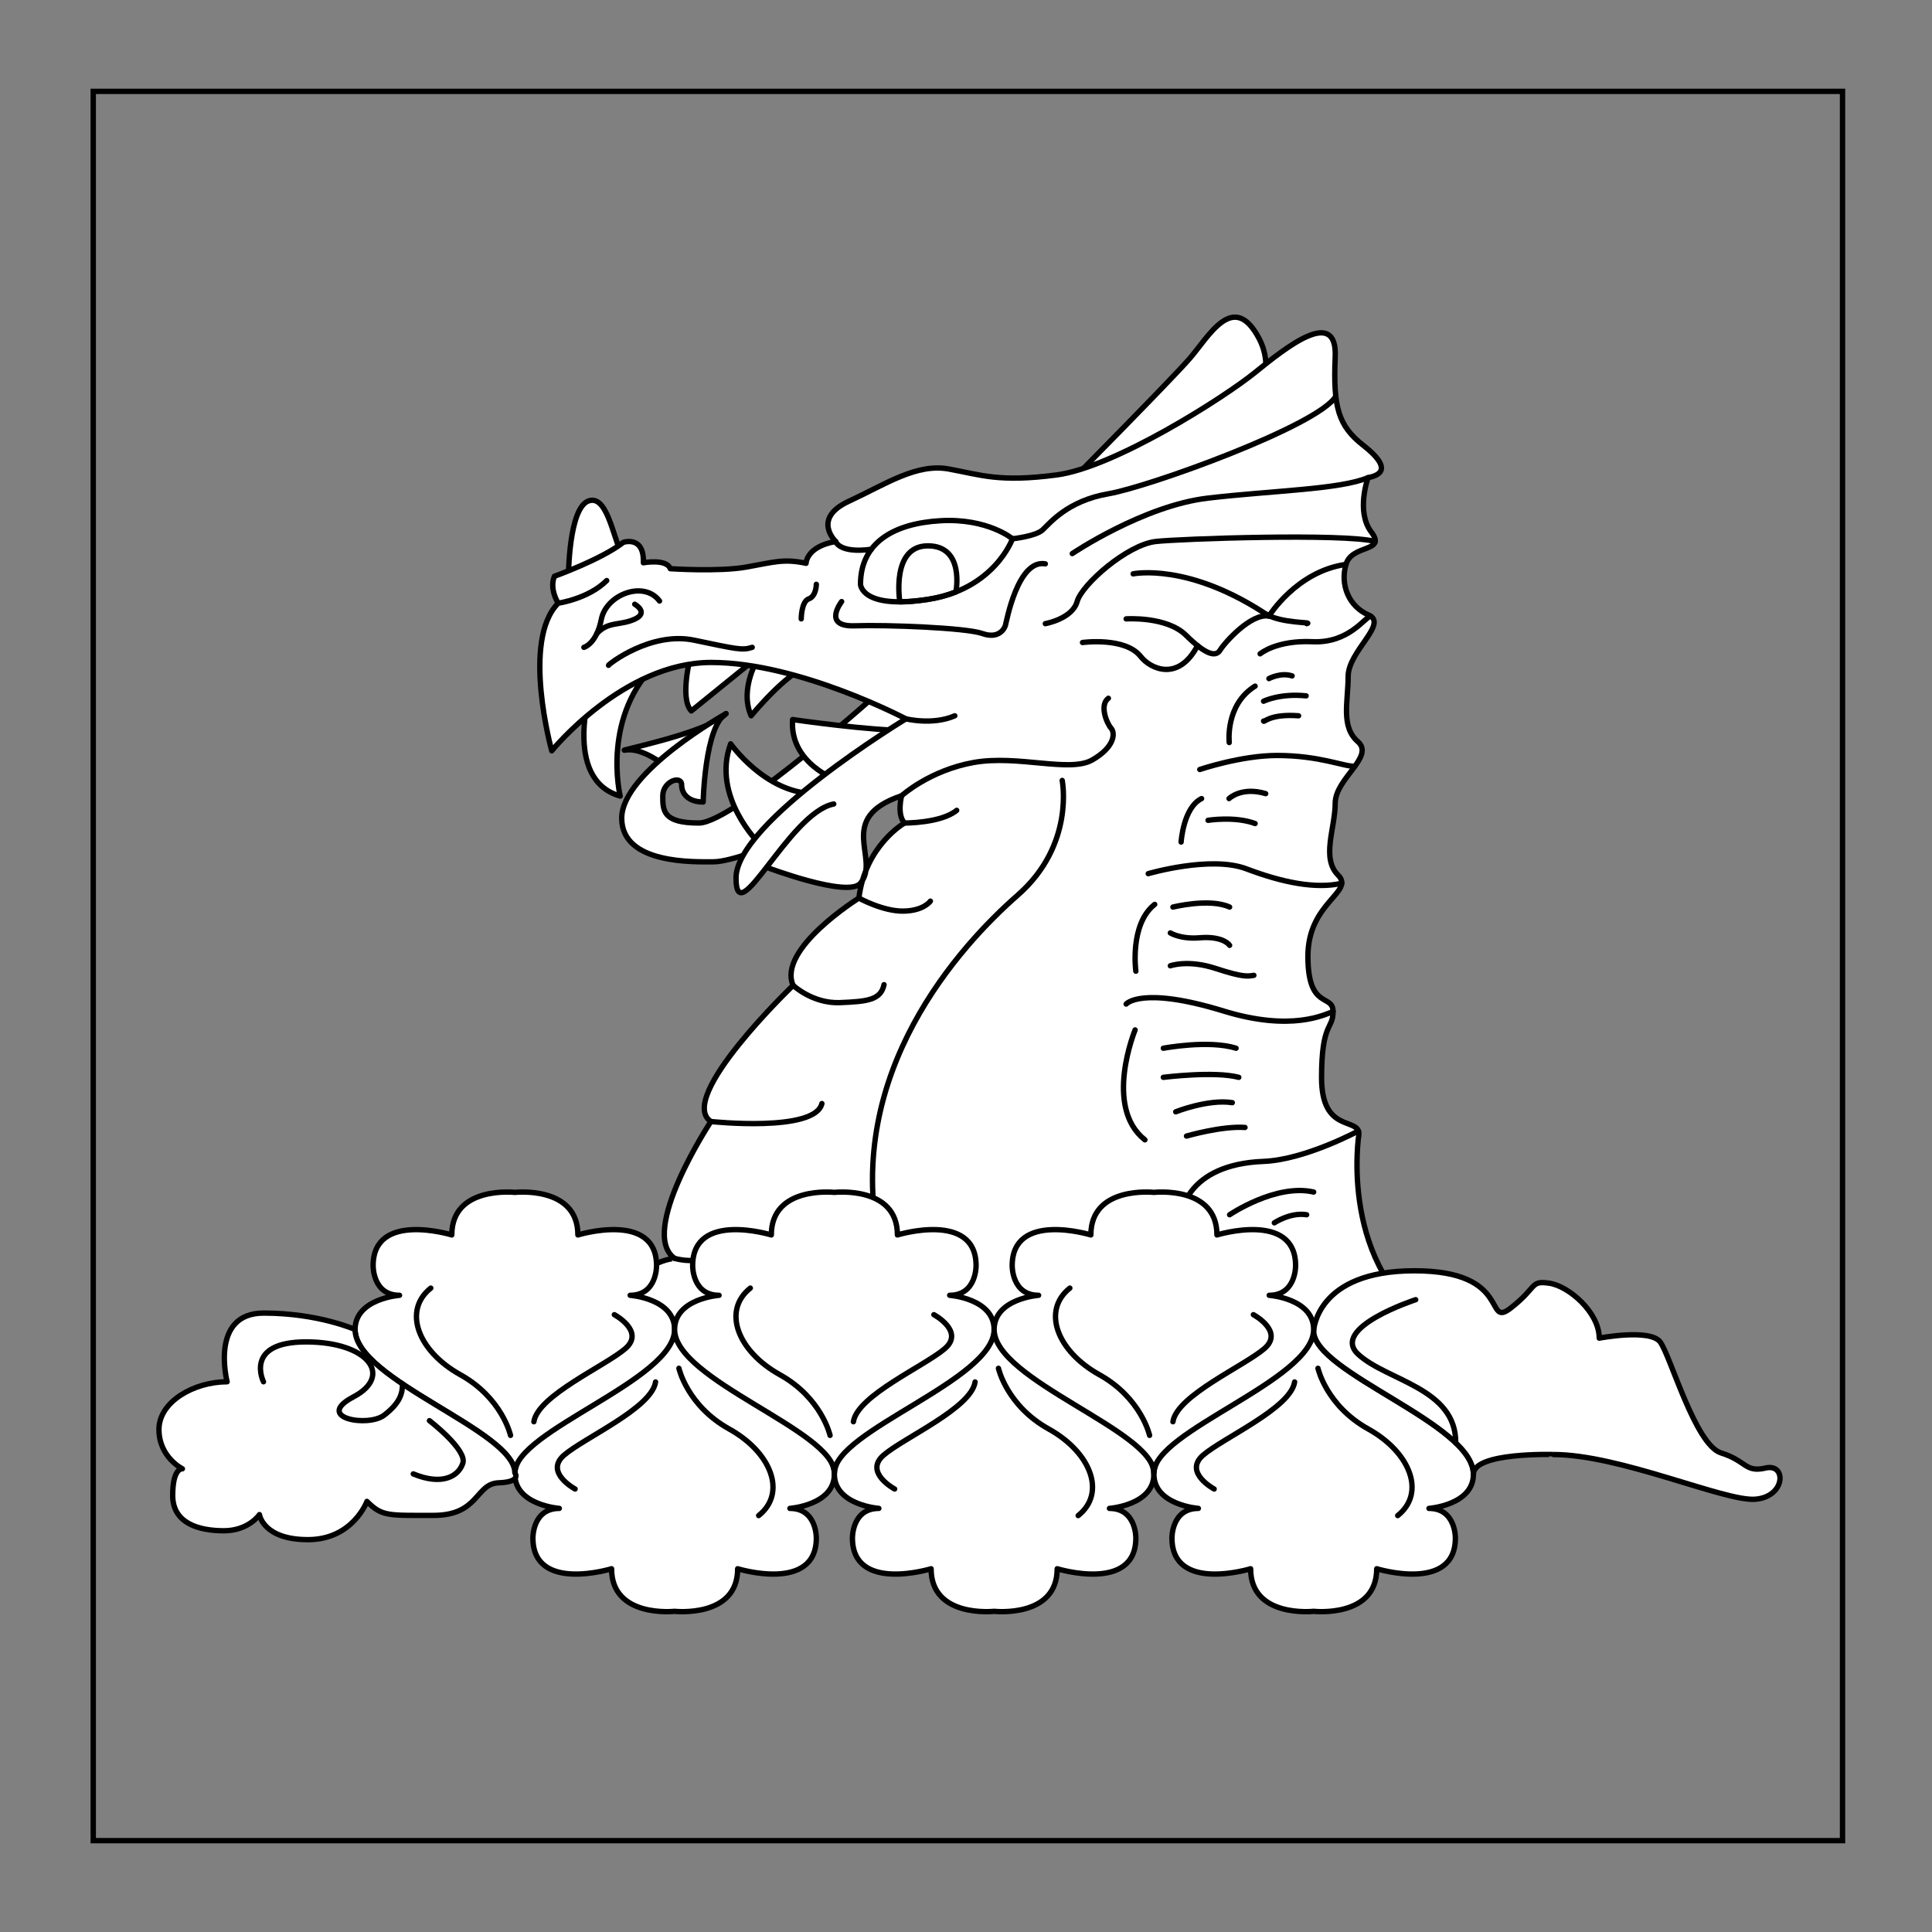 <?xml version="1.0" encoding="utf-8"?>
<!-- Generator: Adobe Illustrator 15.0.0, SVG Export Plug-In . SVG Version: 6.00 Build 0)  -->
<!DOCTYPE svg PUBLIC "-//W3C//DTD SVG 1.1//EN" "http://www.w3.org/Graphics/SVG/1.1/DTD/svg11.dtd">
<svg version="1.1" xmlns="http://www.w3.org/2000/svg" xmlns:xlink="http://www.w3.org/1999/xlink" x="0px" y="0px" width="360px"
	 height="360px" viewBox="0 0 360 360" enable-background="new 0 0 360 360" xml:space="preserve">
<rect x="0" y="0" width="360" height="360" fill="#808080" stroke="none"/>
<g id="Field_2_">
	<g id="Field">
		<path d="M342.828,17.524v324.953H17.875V17.524H342.828 M343.828,16.524h-1H17.875h-1v1v324.953v1h1h324.953h1v-1V17.524V16.524
			L343.828,16.524z"/>
	</g>
</g>
<g id="Layer_3">
	<g>
		<g>
			<g>
				<path fill="#FFFFFF" stroke="#000000" stroke-linecap="round" stroke-linejoin="round" stroke-miterlimit="10" d="
					M123.997,142.713c0,0-4.217-3.414-7.329-2.962c-3.112,0.452,15.404-3.163,18.617-6.777L123.997,142.713z"/>
				<path fill="#FFFFFF" stroke="#000000" stroke-linecap="round" stroke-linejoin="round" stroke-miterlimit="10" d="
					M165.062,127.854c0,0-28.213,25.502-34.84,25.502s-6.727-2.209-6.727-5.021c0-2.811,3.514-3.916,3.514-2.108
					c0,1.808,1.406,3.213,4.016,3.213c0,0,0.289-14.074,4.26-16.466c0,0-19.439,10.843-19.439,19.478s13.573,8.133,17.087,8.133
					s11.546-3.414,11.546-3.414l14.091-10.041l13.219-13.755L165.062,127.854z"/>
			</g>
			<g>
				<path fill="#FFFFFF" stroke="#000000" stroke-linecap="round" stroke-linejoin="round" stroke-miterlimit="10" d="
					M141.467,157.171c0,0-8.936-8.735-5.321-18.575c0,0,6.326,9.036,15.362,9.287L141.467,157.171z"/>
				<path fill="#FFFFFF" stroke="#000000" stroke-linecap="round" stroke-linejoin="round" stroke-miterlimit="10" d="
					M156.025,145.424c0,0-8.963-3.171-8.333-11.345c0,0,15.261,2.209,21.788,2.008L156.025,145.424z"/>
				<path fill="#FFFFFF" stroke="#000000" stroke-linecap="round" stroke-linejoin="round" stroke-miterlimit="10" d="
					M110.242,127.653c0,0-5.623,17.57,5.321,20.683c0,0-3.715-15.161,7.33-25.301L110.242,127.653z"/>
				<path fill="#FFFFFF" stroke="#000000" stroke-linecap="round" stroke-linejoin="round" stroke-miterlimit="10" d="
					M128.816,121.729c0,0-2.309,8.333,0,10.743l11.647-9.438L128.816,121.729z"/>
				<path fill="#FFFFFF" stroke="#000000" stroke-linecap="round" stroke-linejoin="round" stroke-miterlimit="10" d="
					M141.467,122.332c0,0-3.815,5.823-1.506,11.044c0,0,6.727-8.233,10.743-9.237L141.467,122.332z"/>
			</g>
			<path fill="#FFFFFF" stroke="#000000" stroke-linecap="round" stroke-linejoin="round" stroke-miterlimit="10" d="
				M105.924,107.572c0,0,0-13.052,3.815-14.257s4.72,8.835,6.577,10.341C118.173,105.163,105.924,107.572,105.924,107.572z"/>
			<path fill="#FFFFFF" stroke="#000000" stroke-linecap="round" stroke-linejoin="round" stroke-miterlimit="10" d="
				M199.801,89.399c0,0,18.173-18.374,21.787-22.49c3.615-4.117,8.233-12.952,13.032-3.815c3.749,7.136-1.987,14.458-1.987,14.458
				l-29.317,12.651L199.801,89.399z"/>
			<path fill="#FFFFFF" stroke="#000000" stroke-linecap="round" stroke-linejoin="round" stroke-miterlimit="10" d="
				M116.667,247.986h151.34c-18.808-11.697-14.792-36.664-14.792-36.664c0-3.213-6.961-0.067-6.961-10.509
				c0-10.442,2.142-8.902,2.142-12.316c0-3.413-4.686-0.2-4.686-10.308c0-10.107,8.803-11.948,5.622-15.127
				c-3.18-3.18-0.534-8.769-0.534-13.387c0-4.619,7.43-8.668,4.217-11.48c-3.213-2.811-1.808-7.43-1.808-12.148
				c0-4.719,7.53-9.84,3.815-11.446s-5.321-5.622-4.217-9.438s7.631-2.209,4.719-6.024s-0.603-10.141-0.603-10.141
				c3.213-0.603,3.715-2.41-0.903-6.024c-4.619-3.615-5.623-7.028-5.221-16.466c0.401-9.438-9.137-1.807-14.96,2.912
				c-5.824,4.719-26.206,17.671-36.948,19.077c-10.743,1.406-14.057,0-20.082-1.104c-6.024-1.104-11.747,2.812-18.675,6.024
				s-2.41,7.482-2.41,7.482c-5.522,0.956-5.522,4.064-5.522,4.064c-4.217-0.903-6.024-0.201-11.145,0.703
				c-5.121,0.903-14.157,0.301-14.157,0.301c-0.703-1.908-5.02-1.104-5.02-1.104c0.201-5.121-3.715-3.815-3.715-3.815
				c-4.117,3.213-12.852,6.326-12.852,6.326c-1.004,2.409,0.703,5.02,0.703,5.02s5.623-0.803,9.036-4.217
				c-3.414,3.414-9.036,4.217-9.036,4.217c-6.928,6.928-1.205,27.51-1.205,27.51s13.32-16.466,29.719-16.466
				c16.399,0,36.279,10.509,36.279,10.509s-31.661,19.21-31.661,29.652c0,10.441,9.906-12.182,18.207-13.789
				c-4.269,0.826-8.961,7.21-12.514,11.798c0,0,15.129,5.735,17.467,2.995c3.883-4.552-4.819-12.116,7.698-16.333
				c0,0-0.937,3.481,0.536,5.087c0,0-7.296,4.15-8.501,13.989c0,0-15.261,9.505-12.249,16.266c0,0-21.888,20.95-15.329,25.368
				c0,0-13.587,20.583-6.76,25.502C125.704,234.481,115.396,235.151,116.667,247.986z"/>
			<path fill="#FFFFFF" stroke="#000000" stroke-linecap="round" stroke-linejoin="round" stroke-miterlimit="10" d="
				M178.119,110.296c-1.53,0.606-3.265,1.092-5.226,1.393c-2.06,0.316-3.782,0.45-5.221,0.455c0,0-1.702-10.432,5.224-10.432
				C179.821,101.711,178.119,110.296,178.119,110.296z"/>
			<g>
				<path fill="none" stroke="#000000" stroke-linecap="round" stroke-linejoin="round" stroke-miterlimit="10" d="M108.797,120.625
					c0,0,2.348-0.603,3.251-5.221c0.904-4.619,7.932-7.33,10.844-3.414"/>
				<path fill="none" stroke="#000000" stroke-linecap="round" stroke-linejoin="round" stroke-miterlimit="10" d="M118.274,112.592
					c0,0,2.711,1.532,0,2.774s-4.949,0.368-7.058,2.678"/>
				<path fill="none" stroke="#000000" stroke-linecap="round" stroke-linejoin="round" stroke-miterlimit="10" d="M149.298,115.318
					c0,0,0-3.228,1.406-3.729s1.406-2.711,1.406-2.711"/>
				<path fill="none" stroke="#000000" stroke-linecap="round" stroke-linejoin="round" stroke-miterlimit="10" d="M156.829,112.098
					c0,0-3.681,4.711,2.41,4.511c6.09-0.201,20.783,0.361,23.795,1.436c3.013,1.075,4.117-0.833,4.317-1.536
					c0.201-0.703,2.31-12.349,7.43-11.446"/>
				<path fill="none" stroke="#000000" stroke-linecap="round" stroke-linejoin="round" stroke-miterlimit="10" d="M160.343,108.877
					c0,0,0.1,4.719,12.55,2.811s15.764-11.295,15.764-11.295s-4.617-3.866-13.403-3.364S160.343,101.165,160.343,108.877z"/>
				<path fill="none" stroke="#000000" stroke-linecap="round" stroke-linejoin="round" stroke-miterlimit="10" d="M155.724,100.897
					c0,0,0.603,2.257,6.634,1.454"/>
				<path fill="none" stroke="#000000" stroke-linecap="round" stroke-linejoin="round" stroke-miterlimit="10" d="M188.657,100.394
					c0,0,4.317-0.452,5.622-1.657c1.306-1.205,4.619-5.422,12.25-6.727c7.63-1.305,39.266-12.751,42.378-18.173"/>
				<path fill="none" stroke="#000000" stroke-linecap="round" stroke-linejoin="round" stroke-miterlimit="10" d="M199.801,103.154
					c0,0,13.23-8.933,25.302-10.341c12.048-1.406,24.599-1.606,29.819-3.815"/>
				<path fill="none" stroke="#000000" stroke-linecap="round" stroke-linejoin="round" stroke-miterlimit="10" d="M168.81,133.945
					c0,0,4.986,1.238,9.103-0.569"/>
				<path fill="none" stroke="#000000" stroke-linecap="round" stroke-linejoin="round" stroke-miterlimit="10" d="M194.781,116.207
					c0,0,5.021-0.889,5.924-4.109c0.904-3.22,9.344-10.594,14.659-11.2c4.419-0.504,35.063-1.554,40.887,0"/>
				<path fill="none" stroke="#000000" stroke-linecap="round" stroke-linejoin="round" stroke-miterlimit="10" d="M211.147,106.927
					c0,0,10.395-2.198,25.302,7.875c0,0,5.12-8.333,14.357-9.639"/>
				<path fill="none" stroke="#000000" stroke-linecap="round" stroke-linejoin="round" stroke-miterlimit="10" d="M209.841,115.318
					c0,0,7.53-0.518,11.146,3.047c3.614,3.564,5.521,4.167,6.375,2.761s5.773-6.928,9.087-6.325"/>
				<path fill="none" stroke="#000000" stroke-linecap="round" stroke-linejoin="round" stroke-miterlimit="10" d="M243.477,116.207
					c1.405-0.301-4.619,0-7.586-1.776"/>
				<path fill="none" stroke="#000000" stroke-linecap="round" stroke-linejoin="round" stroke-miterlimit="10" d="M201.709,119.721
					c0,0,7.953-1.081,10.843,2.611c1.808,2.309,7.028,4.769,10.593-2.025"/>
				<path fill="none" stroke="#000000" stroke-linecap="round" stroke-linejoin="round" stroke-miterlimit="10" d="M234.808,121.828
					c0,0,3.012-2.569,9.772-2.254s9.746-4.571,10.816-4.772"/>
				<path fill="none" stroke="#000000" stroke-linecap="round" stroke-linejoin="round" stroke-miterlimit="10" d="M223.563,143.383
					c0,0,7.697-2.611,14.392-2.611c7.965,0,12.502,2.104,14.503,2.011"/>
				<path fill="none" stroke="#000000" stroke-linecap="round" stroke-linejoin="round" stroke-miterlimit="10" d="M229.051,138.362
					c0,0-0.803-7.028,4.819-10.509"/>
				<path fill="none" stroke="#000000" stroke-linecap="round" stroke-linejoin="round" stroke-miterlimit="10" d="M220.083,156.903
					c0,0,0.401-6.425,3.815-8.099"/>
				<path fill="none" stroke="#000000" stroke-linecap="round" stroke-linejoin="round" stroke-miterlimit="10" d="M213.958,162.793
					c0,0,11.646-3.414,18.273-0.903c6.626,2.51,12.871,3.815,17.782,2.696"/>
				<path fill="none" stroke="#000000" stroke-linecap="round" stroke-linejoin="round" stroke-miterlimit="10" d="M211.649,180.967
					c0,0-1.205-8.735,3.514-12.45"/>
				<path fill="none" stroke="#000000" stroke-linecap="round" stroke-linejoin="round" stroke-miterlimit="10" d="M236.449,126.448
					c0,0,2.209-1.205,4.317-0.502"/>
				<path fill="none" stroke="#000000" stroke-linecap="round" stroke-linejoin="round" stroke-miterlimit="10" d="M235.445,130.665
					c0,0,3.012-1.506,7.932-1.004"/>
				<path fill="none" stroke="#000000" stroke-linecap="round" stroke-linejoin="round" stroke-miterlimit="10" d="M235.445,134.358
					c0.1,0.323,1.104-1.384,6.525-0.983"/>
				<path fill="none" stroke="#000000" stroke-linecap="round" stroke-linejoin="round" stroke-miterlimit="10" d="M229.012,148.804
					c0,0,2.315-2.276,6.834-0.92"/>
				<path fill="none" stroke="#000000" stroke-linecap="round" stroke-linejoin="round" stroke-miterlimit="10" d="M225.103,152.854
					c0,0,4.987-0.803,8.768,0.602"/>
				<path fill="none" stroke="#000000" stroke-linecap="round" stroke-linejoin="round" stroke-miterlimit="10" d="M209.841,187.091
					c0,0,2.785-3.42,18.173,1.305c12.752,3.916,18.876,0.603,20.382,0.101"/>
				<path fill="none" stroke="#000000" stroke-linecap="round" stroke-linejoin="round" stroke-miterlimit="10" d="M113.388,123.971
					c0-0.201,7.898-6.358,15.931-4.685c8.032,1.673,8.969,1.941,10.843,1.338"/>
				<path fill="none" stroke="#000000" stroke-linecap="round" stroke-linejoin="round" stroke-miterlimit="10" d="M220.083,226.349
					c0,0,0.802-9.373,15.362-9.94c7.73-0.301,17.674-5.674,17.674-5.674"/>
				<path fill="none" stroke="#000000" stroke-linecap="round" stroke-linejoin="round" stroke-miterlimit="10" d="M229.119,226.349
					c0,0,8.635-5.851,15.663-4.23"/>
				<path fill="none" stroke="#000000" stroke-linecap="round" stroke-linejoin="round" stroke-miterlimit="10" d="M237.453,227.855
					c0,0,3.012-2.009,6.024-1.506"/>
				<path fill="none" stroke="#000000" stroke-linecap="round" stroke-linejoin="round" stroke-miterlimit="10" d="M211.511,191.911
					c0,0-5.924,14.357,1.826,20.482"/>
				<path fill="none" stroke="#000000" stroke-linecap="round" stroke-linejoin="round" stroke-miterlimit="10" d="M216.769,195.325
					c0,0,8.435-1.607,13.555,0"/>
				<path fill="none" stroke="#000000" stroke-linecap="round" stroke-linejoin="round" stroke-miterlimit="10" d="M216.769,200.746
					c0,0,9.539-1.204,14.057,0"/>
				<path fill="none" stroke="#000000" stroke-linecap="round" stroke-linejoin="round" stroke-miterlimit="10" d="M219.079,207.171
					c0,0,6.024-2.409,10.542-1.706"/>
				<path fill="none" stroke="#000000" stroke-linecap="round" stroke-linejoin="round" stroke-miterlimit="10" d="M221.086,211.69
					c0,0,6.539-1.908,10.9-1.606"/>
				<path fill="none" stroke="#000000" stroke-linecap="round" stroke-linejoin="round" stroke-miterlimit="10" d="M218.559,169.019
					c0,0,6.845-1.707,10.56,0"/>
				<path fill="none" stroke="#000000" stroke-linecap="round" stroke-linejoin="round" stroke-miterlimit="10" d="M218.075,173.838
					c0,0,1.907,1.205,5.472,0.904s5.171,0.803,5.572,1.406"/>
				<path fill="none" stroke="#000000" stroke-linecap="round" stroke-linejoin="round" stroke-miterlimit="10" d="M218.075,179.962
					c0,0,3.27-1.205,8.462,0.502c5.192,1.707,5.996,1.443,7.101,1.274"/>
				<path fill="none" stroke="#000000" stroke-linecap="round" stroke-linejoin="round" stroke-miterlimit="10" d="M168.007,148.269
					c0,0,5.188-4.718,13.42-6.191c8.233-1.473,17.872,1.941,22.089-0.468s4.317-5.021,3.515-5.924
					c-0.804-0.904-2.209-4.32-0.502-5.574"/>
				<path fill="none" stroke="#000000" stroke-linecap="round" stroke-linejoin="round" stroke-miterlimit="10" d="M197.926,145.424
					c0,0,2.41,12.015-8.3,21.386c-10.709,9.371-32.396,33.065-25.836,64.659"/>
				<path fill="none" stroke="#000000" stroke-linecap="round" stroke-linejoin="round" stroke-miterlimit="10" d="M168.542,153.356
					c0,0,6.811,0.05,9.722-2.359"/>
				<path fill="none" stroke="#000000" stroke-linecap="round" stroke-linejoin="round" stroke-miterlimit="10" d="M160.042,167.345
					c0,0,4.468,2.477,8.283,2.426c3.815-0.05,5.037-1.857,5.037-1.857"/>
				<path fill="none" stroke="#000000" stroke-linecap="round" stroke-linejoin="round" stroke-miterlimit="10" d="M147.792,183.611
					c0,0,3.615,3.413,8.702,3.212c5.086-0.2,7.63-0.468,8.233-3.346"/>
				<path fill="none" stroke="#000000" stroke-linecap="round" stroke-linejoin="round" stroke-miterlimit="10" d="M132.464,208.979
					c0,0,19.412,2.075,20.684-3.347"/>
				<path fill="none" stroke="#000000" stroke-linecap="round" stroke-linejoin="round" stroke-miterlimit="10" d="M125.704,234.481
					c0,0,3.213,0.938,5.188-0.066"/>
			</g>
		</g>
		<g>
			<g>
				<path fill="#FFFFFF" stroke="#000000" stroke-linecap="round" stroke-linejoin="round" stroke-miterlimit="10" d="
					M125.704,247.986c0,7.831,29.77,17.269,29.77,26.707c0,5.772-8.283,6.375-8.283,6.375c5.02,0,4.92,5.522,4.92,5.522
					c0,10.241-14.659,5.723-14.659,5.723c0,9.237-11.747,7.933-11.747,7.933s-11.747,1.305-11.747-7.933
					c0,0-14.659,4.519-14.659-5.723c0,0-0.101-5.522,4.919-5.522c0,0-8.283-0.603-8.283-6.375
					C95.934,265.254,125.704,255.817,125.704,247.986z"/>
				<path fill="none" stroke="#000000" stroke-linecap="round" stroke-linejoin="round" stroke-miterlimit="10" d="M126.507,254.964
					c0,0,1.54,6.961,9.371,11.312c7.832,4.352,10.776,11.914,5.489,16.131"/>
				<path fill="none" stroke="#000000" stroke-linecap="round" stroke-linejoin="round" stroke-miterlimit="10" d="M107.163,277.455
					c0,0-5.757-3.08-2.075-6.293s16.342-8.764,17.068-13.654"/>
			</g>
			<g>
				<path fill="#FFFFFF" stroke="#000000" stroke-linecap="round" stroke-linejoin="round" stroke-miterlimit="10" d="
					M95.934,274.442c0-7.832-29.77-17.27-29.77-26.707c0-5.773,8.284-6.376,8.284-6.376c-5.021,0-4.92-5.522-4.92-5.522
					c0-10.241,14.659-5.723,14.659-5.723c0-9.237,11.747-7.932,11.747-7.932s11.747-1.306,11.747,7.932
					c0,0,14.659-4.519,14.659,5.723c0,0,0.1,5.522-4.92,5.522c0,0,8.283,0.603,8.283,6.376
					C125.704,257.172,95.934,266.61,95.934,274.442z"/>
				<path fill="none" stroke="#000000" stroke-linecap="round" stroke-linejoin="round" stroke-miterlimit="10" d="M95.131,267.462
					c0,0-1.54-6.96-9.371-11.312c-7.832-4.351-10.776-11.914-5.488-16.131"/>
				<path fill="none" stroke="#000000" stroke-linecap="round" stroke-linejoin="round" stroke-miterlimit="10" d="M114.475,244.972
					c0,0,5.757,3.08,2.075,6.293s-16.343,8.764-17.069,13.654"/>
			</g>
			<g>
				<path fill="#FFFFFF" stroke="#000000" stroke-linecap="round" stroke-linejoin="round" stroke-miterlimit="10" d="
					M185.243,247.986c0,7.831,29.77,17.269,29.77,26.707c0,5.772-8.283,6.375-8.283,6.375c5.021,0,4.92,5.522,4.92,5.522
					c0,10.241-14.659,5.723-14.659,5.723c0,9.237-11.747,7.933-11.747,7.933s-11.747,1.305-11.747-7.933
					c0,0-14.659,4.519-14.659-5.723c0,0-0.1-5.522,4.92-5.522c0,0-8.283-0.603-8.283-6.375
					C155.473,265.254,185.243,255.817,185.243,247.986z"/>
				<path fill="none" stroke="#000000" stroke-linecap="round" stroke-linejoin="round" stroke-miterlimit="10" d="M186.046,254.964
					c0,0,1.539,6.961,9.37,11.312c7.831,4.352,10.776,11.914,5.489,16.131"/>
				<path fill="none" stroke="#000000" stroke-linecap="round" stroke-linejoin="round" stroke-miterlimit="10" d="M166.702,277.455
					c0,0-5.757-3.08-2.075-6.293s16.343-8.764,17.068-13.654"/>
			</g>
			<g>
				<path fill="#FFFFFF" stroke="#000000" stroke-linecap="round" stroke-linejoin="round" stroke-miterlimit="10" d="
					M155.473,274.442c0-7.832-29.77-17.27-29.77-26.707c0-5.773,8.283-6.376,8.283-6.376c-5.02,0-4.919-5.522-4.919-5.522
					c0-10.241,14.659-5.723,14.659-5.723c0-9.237,11.747-7.932,11.747-7.932s11.747-1.306,11.747,7.932
					c0,0,14.659-4.519,14.659,5.723c0,0,0.101,5.522-4.92,5.522c0,0,8.283,0.603,8.283,6.376
					C185.243,257.172,155.473,266.61,155.473,274.442z"/>
				<path fill="none" stroke="#000000" stroke-linecap="round" stroke-linejoin="round" stroke-miterlimit="10" d="M154.67,267.462
					c0,0-1.54-6.96-9.371-11.312c-7.832-4.351-10.776-11.914-5.489-16.131"/>
				<path fill="none" stroke="#000000" stroke-linecap="round" stroke-linejoin="round" stroke-miterlimit="10" d="M174.014,244.972
					c0,0,5.756,3.08,2.075,6.293c-3.681,3.213-16.342,8.764-17.068,13.654"/>
			</g>
			<g>
				<path fill="#FFFFFF" stroke="#000000" stroke-linecap="round" stroke-linejoin="round" stroke-miterlimit="10" d="
					M244.782,247.986c0,7.831,29.77,17.269,29.77,26.707c0,5.772-8.283,6.375-8.283,6.375c5.021,0,4.92,5.522,4.92,5.522
					c0,10.241-14.659,5.723-14.659,5.723c0,9.237-11.747,7.933-11.747,7.933s-11.747,1.305-11.747-7.933
					c0,0-14.659,4.519-14.659-5.723c0,0-0.1-5.522,4.92-5.522c0,0-8.283-0.603-8.283-6.375
					C215.012,265.254,244.782,255.817,244.782,247.986z"/>
				<path fill="none" stroke="#000000" stroke-linecap="round" stroke-linejoin="round" stroke-miterlimit="10" d="M245.585,254.964
					c0,0,1.539,6.961,9.37,11.312c7.831,4.352,10.776,11.914,5.489,16.131"/>
				<path fill="none" stroke="#000000" stroke-linecap="round" stroke-linejoin="round" stroke-miterlimit="10" d="M226.24,277.455
					c0,0-5.756-3.08-2.074-6.293s16.343-8.764,17.068-13.654"/>
			</g>
			<g>
				<path fill="#FFFFFF" stroke="#000000" stroke-linecap="round" stroke-linejoin="round" stroke-miterlimit="10" d="
					M274.551,274.693c0-9.438-29.77-18.876-29.77-26.707c0,0,0.401-11.195,18.775-11.195s12.952,10.844,17.972,6.928
					c5.021-3.916,3.515-5.12,7.129-4.618s9.338,5.422,9.338,10.241c0,0,9.438-1.808,11.346,0.702
					c1.907,2.511,6.525,19.178,11.345,20.684s4.418,3.715,8.334,2.811c3.915-0.903,3.715,5.422-2.009,5.824
					c-5.723,0.401-25.2-8.334-37.55-8.334C289.461,271.028,274.551,270.576,274.551,274.693z"/>
			</g>
			<g>
				<path fill="#FFFFFF" stroke="#000000" stroke-linecap="round" stroke-linejoin="round" stroke-miterlimit="10" d="
					M215.012,274.442c0-7.832-29.77-17.27-29.77-26.707c0-5.773,8.283-6.376,8.283-6.376c-5.02,0-4.919-5.522-4.919-5.522
					c0-10.241,14.658-5.723,14.658-5.723c0-9.237,11.747-7.932,11.747-7.932s11.747-1.306,11.747,7.932
					c0,0,14.659-4.519,14.659,5.723c0,0,0.101,5.522-4.92,5.522c0,0,8.283,0.603,8.283,6.376
					C244.782,257.172,215.012,266.61,215.012,274.442z"/>
				<path fill="none" stroke="#000000" stroke-linecap="round" stroke-linejoin="round" stroke-miterlimit="10" d="M214.209,267.462
					c0,0-1.541-6.96-9.372-11.312c-7.832-4.351-10.776-11.914-5.488-16.131"/>
				<path fill="none" stroke="#000000" stroke-linecap="round" stroke-linejoin="round" stroke-miterlimit="10" d="M233.552,244.972
					c0,0,5.758,3.08,2.075,6.293c-3.682,3.213-16.342,8.764-17.068,13.654"/>
			</g>
			<g>
				<path fill="#FFFFFF" stroke="#000000" stroke-linecap="round" stroke-linejoin="round" stroke-miterlimit="10" d="
					M66.165,247.735c0,9.438,29.77,18.875,29.77,26.707c0,0,1.355,1.707-3.012,1.857c-4.368,0.15-3.615,6.074-12.149,6.074
					s-9.588,0.201-12.4-2.61c0,0-2.61,7.128-10.994,7.128c-8.383,0-9.036-4.668-9.036-4.668s-2.008,3.012-6.626,3.012
					s-9.539-1.355-9.539-6.576s1.808-4.97,1.808-4.97s-4.368-2.159-4.368-7.33s6.526-8.886,12.701-8.886
					c0,0-3.313-12.801,6.827-12.801S66.165,247.735,66.165,247.735z"/>
			</g>
			<path fill="none" stroke="#000000" stroke-linecap="round" stroke-linejoin="round" stroke-miterlimit="10" d="M49.096,257.473
				c0,0-3.715-7.43,7.932-7.43c11.646,0,16.265,6.326,8.835,10.241c-7.43,3.916,2.711,5.724,5.723,3.414
				c3.012-2.31,3.413-4.107,3.413-5.823"/>
			<path fill="none" stroke="#000000" stroke-linecap="round" stroke-linejoin="round" stroke-miterlimit="10" d="M80.021,264.72
				c0,0,7.028,5.404,6.225,7.914c-0.804,2.51-3.916,4.217-9.237,2.008"/>
			<path fill="none" stroke="#000000" stroke-linecap="round" stroke-linejoin="round" stroke-miterlimit="10" d="M263.791,242.178
				c0,0-16.064,5.222-10.709,10.175s18.241,6.292,18.171,16.496"/>
		</g>
	</g>
</g>
</svg>
